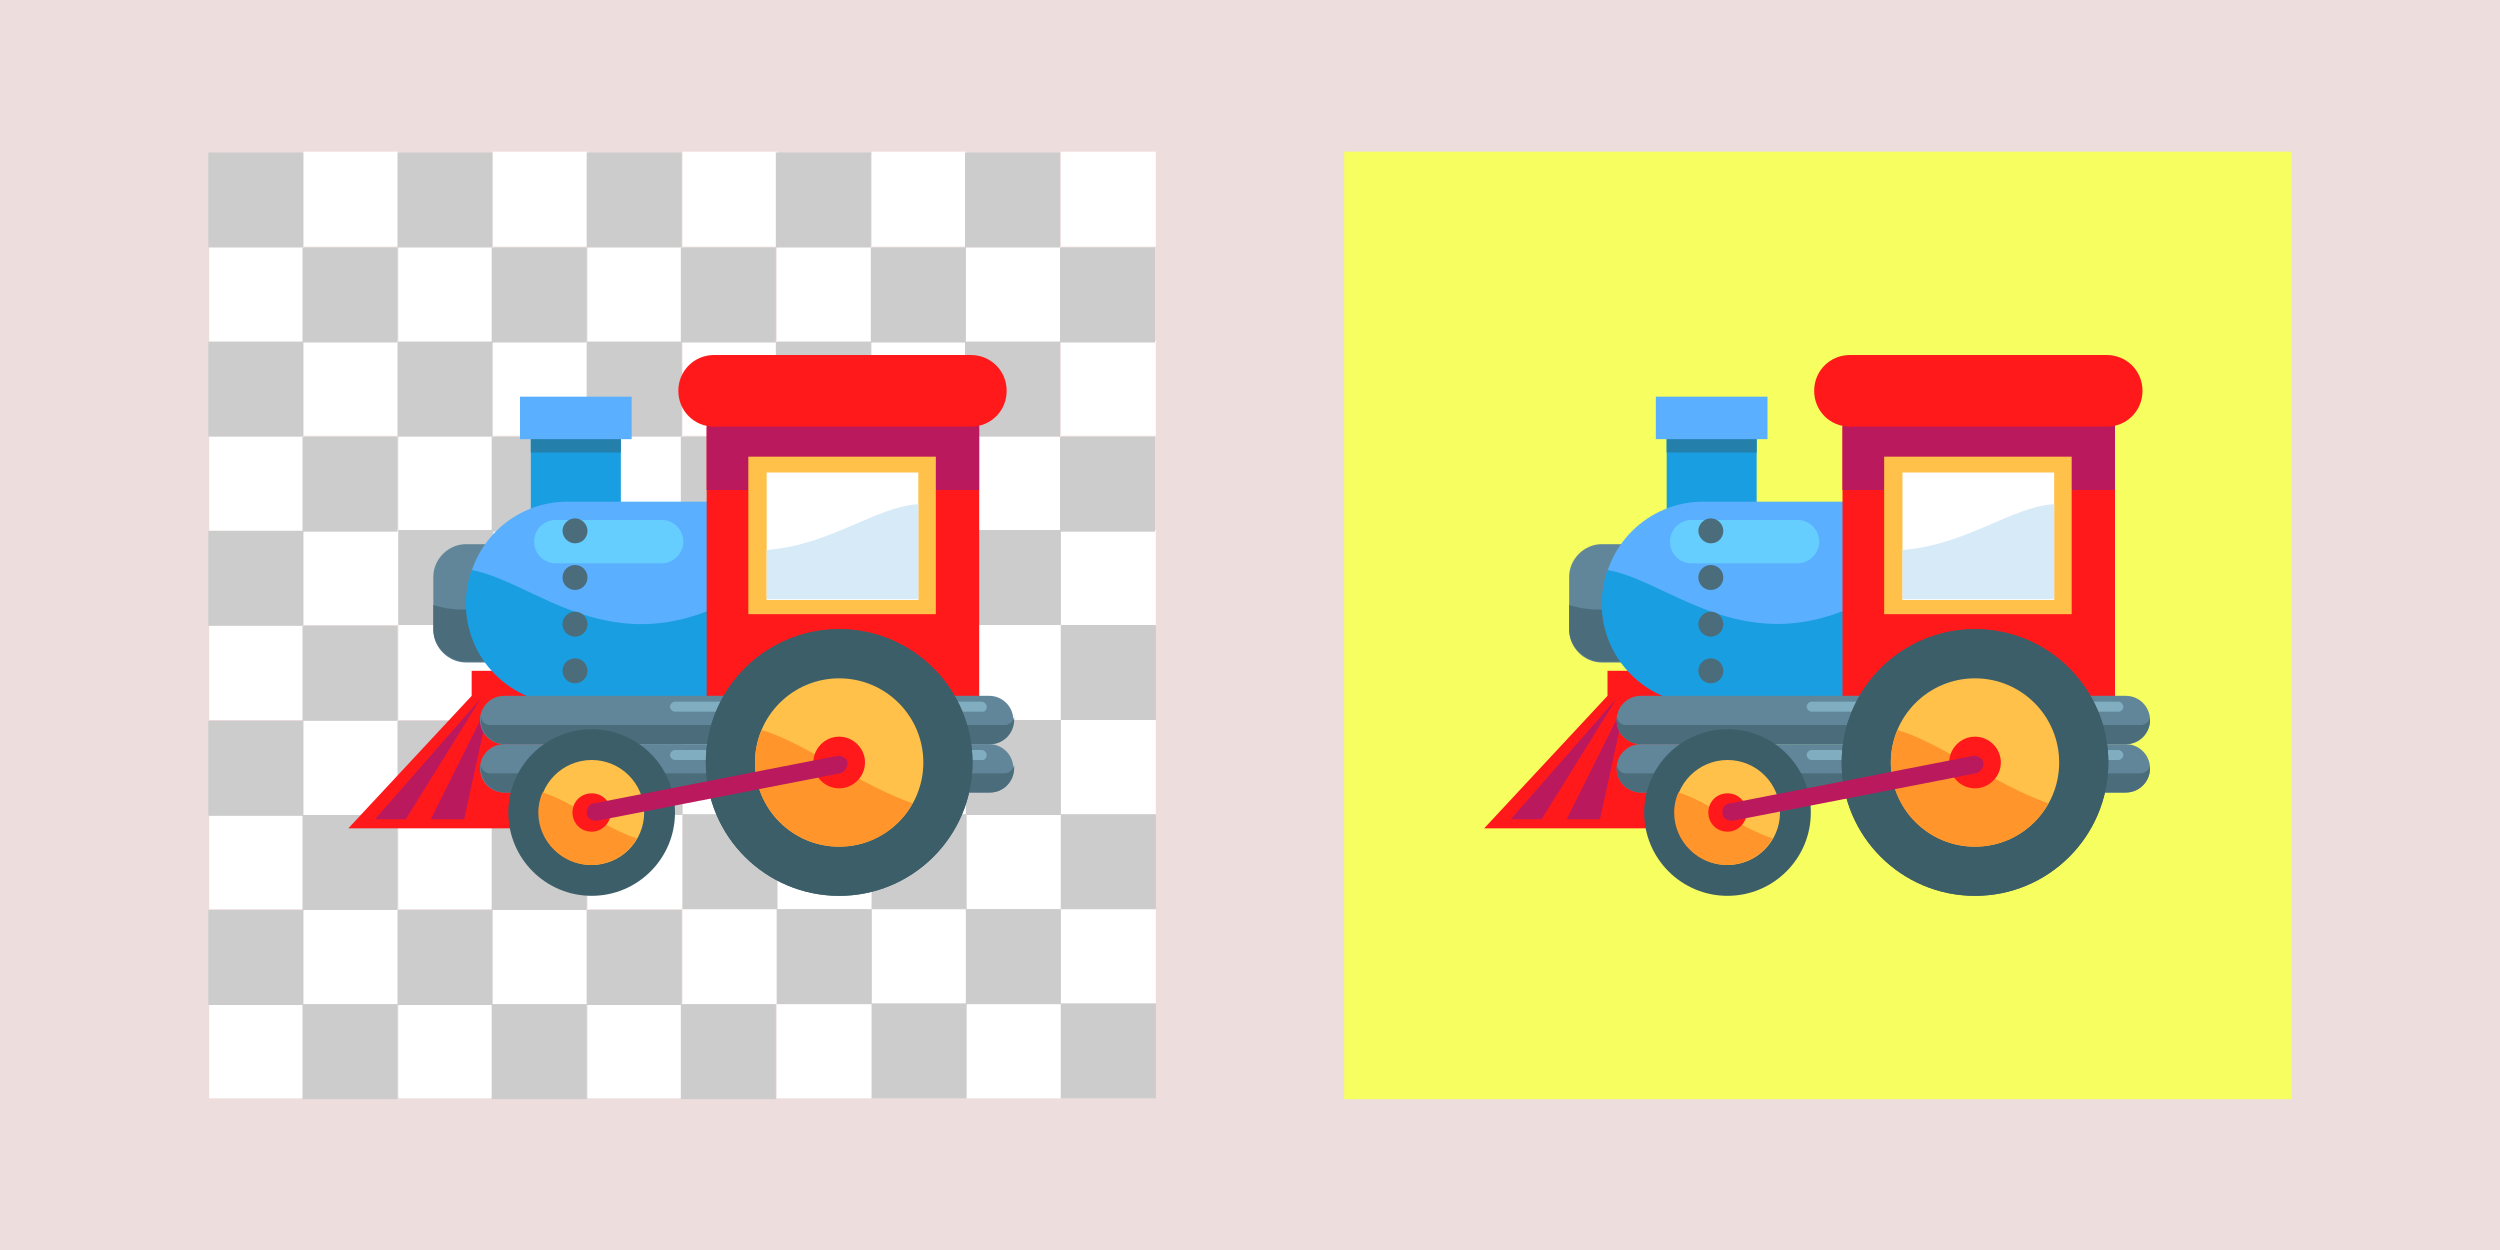 <?xml version="1.0" encoding="UTF-8"?> <svg xmlns="http://www.w3.org/2000/svg" id="_レイヤー_1" data-name="レイヤー_1" version="1.1" viewBox="0 0 300 150"><defs><style> .st0 { fill: #2480aa; } .st1 { fill: #ff952b; } .st2 { fill: #ba195e; } .st3 { fill: #3c5e69; } .st4 { fill: #fff; } .st5 { fill: #4b6d7b; } .st6 { fill: #edd; } .st7 { fill: #199ee2; } .st8 { fill: #ff191a; } .st9 { fill: #f6ff5f; } .st10 { fill: #5ab0ff; } .st11 { fill: #65ceff; } .st12 { fill: #80adc0; } .st13 { fill: #ffc149; } .st14 { fill: #ccc; } .st15 { fill: #d6eaf7; } .st16 { fill: #61869a; } </style></defs><rect class="st6" y="0" width="300" height="150"></rect><g><rect class="st4" x="36.4" y="18.2" width="11.4" height="11.4"></rect><rect class="st4" x="59.1" y="18.2" width="11.4" height="11.4"></rect><rect class="st4" x="81.9" y="18.2" width="11.4" height="11.4"></rect><rect class="st4" x="104.6" y="18.2" width="11.4" height="11.4"></rect><rect class="st4" x="127.3" y="18.2" width="11.4" height="11.4"></rect><rect class="st4" x="36.4" y="40.9" width="11.4" height="11.4"></rect><rect class="st4" x="59.1" y="40.9" width="11.4" height="11.4"></rect><rect class="st4" x="81.9" y="40.9" width="11.4" height="11.4"></rect><rect class="st4" x="104.6" y="40.9" width="11.4" height="11.4"></rect><rect class="st4" x="127.3" y="40.9" width="11.4" height="11.4"></rect><rect class="st4" x="36.4" y="63.6" width="11.4" height="11.4"></rect><rect class="st4" x="59.1" y="63.6" width="11.4" height="11.4"></rect><rect class="st4" x="81.9" y="63.6" width="11.4" height="11.4"></rect><rect class="st4" x="104.6" y="63.6" width="11.4" height="11.4"></rect><rect class="st4" x="127.3" y="63.6" width="11.4" height="11.4"></rect><rect class="st4" x="36.4" y="86.4" width="11.4" height="11.4"></rect><rect class="st4" x="59.1" y="86.4" width="11.4" height="11.4"></rect><rect class="st4" x="81.9" y="86.4" width="11.4" height="11.4"></rect><rect class="st4" x="104.6" y="86.4" width="11.4" height="11.4"></rect><rect class="st4" x="127.3" y="86.4" width="11.4" height="11.4"></rect><rect class="st4" x="36.4" y="109.1" width="11.4" height="11.4"></rect><rect class="st4" x="59.1" y="109.1" width="11.4" height="11.4"></rect><rect class="st4" x="81.9" y="109.1" width="11.4" height="11.4"></rect><rect class="st4" x="104.6" y="109.1" width="11.4" height="11.4"></rect><rect class="st4" x="127.3" y="109.1" width="11.4" height="11.4"></rect><rect class="st4" x="25.1" y="120.4" width="11.4" height="11.4"></rect><rect class="st4" x="47.8" y="120.4" width="11.4" height="11.4"></rect><rect class="st4" x="70.5" y="120.4" width="11.4" height="11.4"></rect><rect class="st4" x="93.2" y="120.4" width="11.4" height="11.4"></rect><rect class="st4" x="115.9" y="120.4" width="11.4" height="11.4"></rect><rect class="st4" x="25.1" y="97.7" width="11.4" height="11.4"></rect><rect class="st4" x="47.8" y="97.7" width="11.4" height="11.4"></rect><rect class="st4" x="70.5" y="97.7" width="11.4" height="11.4"></rect><rect class="st4" x="93.2" y="97.7" width="11.4" height="11.4"></rect><rect class="st4" x="115.9" y="97.7" width="11.4" height="11.4"></rect><rect class="st4" x="25.1" y="75" width="11.4" height="11.4"></rect><rect class="st4" x="47.8" y="75" width="11.4" height="11.4"></rect><rect class="st4" x="70.5" y="75" width="11.4" height="11.4"></rect><rect class="st4" x="93.2" y="75" width="11.4" height="11.4"></rect><rect class="st4" x="115.9" y="75" width="11.4" height="11.4"></rect><rect class="st4" x="25.1" y="52.3" width="11.4" height="11.4"></rect><rect class="st4" x="47.8" y="52.3" width="11.4" height="11.4"></rect><rect class="st4" x="70.5" y="52.3" width="11.4" height="11.4"></rect><rect class="st4" x="93.2" y="52.3" width="11.4" height="11.4"></rect><rect class="st4" x="115.9" y="52.3" width="11.4" height="11.4"></rect><rect class="st4" x="25.1" y="29.6" width="11.4" height="11.4"></rect><rect class="st4" x="47.8" y="29.6" width="11.4" height="11.4"></rect><rect class="st4" x="70.5" y="29.6" width="11.4" height="11.4"></rect><rect class="st4" x="93.2" y="29.6" width="11.4" height="11.4"></rect><rect class="st4" x="115.9" y="29.6" width="11.4" height="11.4"></rect><g><rect class="st14" x="25" y="18.3" width="11.4" height="11.4"></rect><rect class="st14" x="47.7" y="18.3" width="11.4" height="11.4"></rect><rect class="st14" x="70.4" y="18.3" width="11.4" height="11.4"></rect><rect class="st14" x="93.1" y="18.3" width="11.4" height="11.4"></rect><rect class="st14" x="115.8" y="18.3" width="11.4" height="11.4"></rect><rect class="st14" x="25" y="63.7" width="11.4" height="11.4"></rect><rect class="st14" x="47.8" y="63.6" width="11.4" height="11.4"></rect><rect class="st14" x="70.5" y="63.6" width="11.4" height="11.4"></rect><rect class="st14" x="93.2" y="63.6" width="11.4" height="11.4"></rect><rect class="st14" x="115.9" y="63.6" width="11.4" height="11.4"></rect><rect class="st14" x="25" y="86.5" width="11.4" height="11.4"></rect><rect class="st14" x="47.7" y="86.5" width="11.4" height="11.4"></rect><rect class="st14" x="70.5" y="86.4" width="11.4" height="11.4"></rect><rect class="st14" x="93.2" y="86.4" width="11.4" height="11.4"></rect><rect class="st14" x="115.9" y="86.4" width="11.4" height="11.4"></rect><rect class="st14" x="25" y="109.2" width="11.4" height="11.4"></rect><rect class="st14" x="47.7" y="109.2" width="11.4" height="11.4"></rect><rect class="st14" x="70.4" y="109.2" width="11.4" height="11.4"></rect><rect class="st14" x="93.2" y="109.1" width="11.4" height="11.4"></rect><rect class="st14" x="115.9" y="109.1" width="11.4" height="11.4"></rect><rect class="st14" x="36.3" y="29.7" width="11.4" height="11.4"></rect><rect class="st14" x="59" y="29.7" width="11.4" height="11.4"></rect><rect class="st14" x="81.7" y="29.7" width="11.4" height="11.4"></rect><rect class="st14" x="104.5" y="29.7" width="11.4" height="11.4"></rect><rect class="st14" x="127.2" y="29.7" width="11.4" height="11.4"></rect><rect class="st14" x="25" y="41" width="11.4" height="11.4"></rect><rect class="st14" x="47.7" y="41" width="11.4" height="11.4"></rect><rect class="st14" x="70.4" y="41" width="11.4" height="11.4"></rect><rect class="st14" x="93.1" y="41" width="11.4" height="11.4"></rect><rect class="st14" x="115.8" y="41" width="11.4" height="11.4"></rect><rect class="st14" x="36.3" y="52.4" width="11.4" height="11.4"></rect><rect class="st14" x="59" y="52.4" width="11.4" height="11.4"></rect><rect class="st14" x="81.7" y="52.4" width="11.4" height="11.4"></rect><rect class="st14" x="104.5" y="52.4" width="11.4" height="11.4"></rect><rect class="st14" x="127.2" y="52.4" width="11.4" height="11.4"></rect><rect class="st14" x="36.3" y="75.1" width="11.4" height="11.4"></rect><rect class="st14" x="59.1" y="75" width="11.4" height="11.4"></rect><rect class="st14" x="81.9" y="75" width="11.4" height="11.4"></rect><rect class="st14" x="104.6" y="75" width="11.4" height="11.4"></rect><rect class="st14" x="127.3" y="75" width="11.4" height="11.4"></rect><rect class="st14" x="36.3" y="97.8" width="11.4" height="11.4"></rect><rect class="st14" x="59" y="97.8" width="11.4" height="11.4"></rect><rect class="st14" x="81.9" y="97.7" width="11.4" height="11.4"></rect><rect class="st14" x="104.6" y="97.7" width="11.4" height="11.4"></rect><rect class="st14" x="127.3" y="97.7" width="11.4" height="11.4"></rect><rect class="st14" x="36.3" y="120.5" width="11.4" height="11.4"></rect><rect class="st14" x="59" y="120.5" width="11.4" height="11.4"></rect><rect class="st14" x="81.7" y="120.5" width="11.4" height="11.4"></rect><rect class="st14" x="104.6" y="120.4" width="11.4" height="11.4"></rect><rect class="st14" x="127.3" y="120.4" width="11.4" height="11.4"></rect></g></g><g><g><polygon class="st8" points="69.6 99.4 69.6 80.5 56.6 80.5 56.6 83.5 41.8 99.4 69.6 99.4"></polygon><polygon class="st2" points="57.7 83.8 45 98.3 48.7 98.3 57.7 83.8"></polygon><polygon class="st2" points="58.8 84.1 51.7 98.3 55.7 98.3 58.8 84.1"></polygon></g><rect class="st7" x="63.7" y="51.3" width="10.8" height="16.3"></rect><rect class="st0" x="63.7" y="51.3" width="10.8" height="3"></rect><rect class="st10" x="62.4" y="47.6" width="13.4" height="5.1"></rect><path class="st16" d="M80.3,65.3h-24.4c-2.1,0-3.9,1.8-3.9,3.9v6.4c0,2.1,1.8,3.9,3.9,3.9h24.4c2.1,0,3.9-1.8,3.9-3.9v-6.4c0-2.1-1.8-3.9-3.9-3.9Z"></path><path class="st5" d="M61.9,71.3c-4,2.3-7.3,2.1-9.9,1.3v2.9c0,2.1,1.8,3.9,3.9,3.9h15.8c.4-4.2.6-13.9-9.8-8.1Z"></path><path class="st10" d="M98.9,84.4h-30.8c-6.7,0-12.1-5.4-12.1-12.1h0c0-6.7,5.4-12.1,12.1-12.1h30.8c6.7,0,12.1,5.4,12.1,12.1h0c0,6.7-5.5,12.1-12.1,12.1Z"></path><path class="st11" d="M79.4,67.6h-12.7c-1.5,0-2.6-1.2-2.6-2.6h0c0-1.5,1.2-2.6,2.6-2.6h12.7c1.5,0,2.6,1.2,2.6,2.6h0c0,1.4-1.2,2.6-2.6,2.6Z"></path><path class="st7" d="M92.9,68.7c-17.6,13.3-27.8,1.3-36.3-.3-.4,1.2-.7,2.6-.7,4h0c0,6.7,5.4,12.1,12.1,12.1h30.8c6.7,0,12.1-5.4,12.1-12.1h0c0-1.8-.4-3.6-1.2-5.2-2.6-4.3-7.6-5.4-16.8,1.5Z"></path><rect class="st8" x="84.8" y="51.2" width="32.7" height="33.2"></rect><rect class="st2" x="84.8" y="50.1" width="32.7" height="8.7"></rect><path class="st8" d="M116.5,51.2h-30.8c-2.4,0-4.3-1.9-4.3-4.3h0c0-2.4,1.9-4.3,4.3-4.3h30.8c2.4,0,4.3,1.9,4.3,4.3h0c0,2.4-1.9,4.3-4.3,4.3Z"></path><g><rect class="st13" x="89.8" y="54.8" width="22.5" height="18.9"></rect><rect class="st4" x="92" y="56.7" width="18.2" height="15.3"></rect><path class="st15" d="M110.2,60.5c-5.1.3-10.5,4.9-18.2,5.5v5.9h18.2v-11.4Z"></path></g><g><path class="st16" d="M118.8,89.3h-58.3c-1.6,0-2.9-1.3-2.9-2.9h0c0-1.6,1.3-2.9,2.9-2.9h58.2c1.6,0,2.9,1.3,2.9,2.9h0c0,1.6-1.2,2.9-2.8,2.9Z"></path><path class="st5" d="M120.6,87h-61.8c-.6,0-1-.4-1.1-1v.4c0,1.6,1.3,2.9,2.9,2.9h58.2c1.6,0,2.9-1.3,2.9-2.9v-.4c-.1.6-.6,1-1.1,1Z"></path><path class="st12" d="M117.9,85.4h-36.9c-.3,0-.6-.3-.6-.6h0c0-.3.3-.6.6-.6h36.8c.3,0,.6.3.6.6h0c0,.4-.2.6-.5.6Z"></path></g><g><path class="st16" d="M118.8,95.1h-58.3c-1.6,0-2.9-1.3-2.9-2.9h0c0-1.6,1.3-2.9,2.9-2.9h58.2c1.6,0,2.9,1.3,2.9,2.9h0c0,1.6-1.2,2.9-2.8,2.9Z"></path><path class="st5" d="M120.6,92.8h-61.8c-.6,0-1-.4-1.1-1v.4c0,1.6,1.3,2.9,2.9,2.9h58.2c1.6,0,2.9-1.3,2.9-2.9v-.4c-.1.5-.6,1-1.1,1Z"></path><path class="st12" d="M117.9,91.2h-36.9c-.3,0-.6-.3-.6-.6h0c0-.3.3-.6.6-.6h36.8c.3,0,.6.3.6.6h0c0,.3-.2.6-.5.6Z"></path></g><g><path class="st5" d="M69,65.2c.9,0,1.5-.7,1.5-1.5s-.7-1.5-1.5-1.5-1.5.7-1.5,1.5.7,1.5,1.5,1.5Z"></path><circle class="st5" cx="69" cy="69.3" r="1.5"></circle><circle class="st5" cx="69" cy="74.9" r="1.5"></circle><circle class="st5" cx="69" cy="80.5" r="1.5"></circle></g><circle class="st3" cx="100.7" cy="91.5" r="16"></circle><g><circle class="st3" cx="100.7" cy="91.5" r="16"></circle><g><circle class="st13" cx="100.7" cy="91.5" r="10.1"></circle><path class="st1" d="M100.7,101.6c3.8,0,7.1-2.1,8.8-5.2-6.3-2.2-13-7.3-18.1-8.8-.5,1.2-.8,2.5-.8,3.9,0,5.6,4.5,10.1,10.1,10.1Z"></path></g></g><g><circle class="st3" cx="71" cy="97.5" r="10"></circle><g><circle class="st13" cx="71" cy="97.5" r="6.3"></circle><path class="st1" d="M70.9,103.8c2.3,0,4.5-1.3,5.5-3.2-4-1.3-8.1-4.6-11.3-5.5-.3.7-.5,1.5-.5,2.4,0,3.5,2.9,6.3,6.3,6.3Z"></path></g></g><g><path class="st8" d="M103.8,91.5c0,1.7-1.4,3.1-3.1,3.1s-3.1-1.4-3.1-3.1,1.4-3.1,3.1-3.1,3.1,1.4,3.1,3.1Z"></path><path class="st8" d="M73.3,97.5c0,1.2-1,2.3-2.3,2.3s-2.3-1-2.3-2.3,1-2.3,2.3-2.3,2.3,1,2.3,2.3Z"></path><path class="st2" d="M100.8,92.8l-29.2,5.7c-.6,0-1.2-.3-1.2-.9h0c0-.6.3-1.2.9-1.2l29.2-5.7c.6,0,1.2.3,1.2.9h0c0,.5-.4,1.1-.9,1.2Z"></path></g></g><rect class="st9" x="161.3" y="18.2" width="113.7" height="113.7"></rect><g><g><polygon class="st8" points="205.9 99.4 205.9 80.5 192.9 80.5 192.9 83.5 178.1 99.4 205.9 99.4"></polygon><polygon class="st2" points="194 83.8 181.3 98.3 185 98.3 194 83.8"></polygon><polygon class="st2" points="195.1 84.1 188 98.3 192 98.3 195.1 84.1"></polygon></g><rect class="st7" x="200" y="51.3" width="10.8" height="16.3"></rect><rect class="st0" x="200" y="51.3" width="10.8" height="3"></rect><rect class="st10" x="198.7" y="47.6" width="13.4" height="5.1"></rect><path class="st16" d="M216.6,65.3h-24.4c-2.1,0-3.9,1.8-3.9,3.9v6.4c0,2.1,1.8,3.9,3.9,3.9h24.4c2.1,0,3.9-1.8,3.9-3.9v-6.4c0-2.1-1.8-3.9-3.9-3.9Z"></path><path class="st5" d="M198.2,71.3c-4,2.3-7.3,2.1-9.9,1.3v2.9c0,2.1,1.8,3.9,3.9,3.9h15.8c.4-4.2.6-13.9-9.8-8.1Z"></path><path class="st10" d="M235.2,84.4h-30.8c-6.7,0-12.1-5.4-12.1-12.1h0c0-6.7,5.4-12.1,12.1-12.1h30.8c6.7,0,12.1,5.4,12.1,12.1h0c-.1,6.7-5.5,12.1-12.1,12.1Z"></path><path class="st11" d="M215.7,67.6h-12.7c-1.5,0-2.6-1.2-2.6-2.6h0c0-1.5,1.2-2.6,2.6-2.6h12.7c1.5,0,2.6,1.2,2.6,2.6h0c0,1.4-1.2,2.6-2.6,2.6Z"></path><path class="st7" d="M229.2,68.7c-17.7,13.3-27.8,1.2-36.3-.3-.4,1.2-.7,2.6-.7,4h0c0,6.7,5.4,12.1,12.1,12.1h30.8c6.7,0,12.1-5.4,12.1-12.1h0c0-1.8-.4-3.6-1.2-5.2-2.6-4.3-7.6-5.4-16.8,1.5Z"></path><rect class="st8" x="221.1" y="51.2" width="32.7" height="33.2"></rect><rect class="st2" x="221.1" y="50.1" width="32.7" height="8.7"></rect><path class="st8" d="M252.8,51.2h-30.8c-2.4,0-4.3-1.9-4.3-4.3h0c0-2.4,1.9-4.3,4.3-4.3h30.8c2.4,0,4.3,1.9,4.3,4.3h0c0,2.4-1.9,4.3-4.3,4.3Z"></path><g><rect class="st13" x="226.1" y="54.8" width="22.5" height="18.9"></rect><rect class="st4" x="228.3" y="56.7" width="18.2" height="15.3"></rect><path class="st15" d="M246.5,60.5c-5.1.3-10.5,4.9-18.2,5.5v5.9h18.2v-11.4Z"></path></g><g><path class="st16" d="M255.1,89.3h-58.2c-1.6,0-2.9-1.3-2.9-2.9h0c0-1.6,1.3-2.9,2.9-2.9h58.2c1.6,0,2.9,1.3,2.9,2.9h0c0,1.6-1.3,2.9-2.9,2.9Z"></path><path class="st5" d="M256.9,87h-61.8c-.6,0-1-.4-1.1-1v.4c0,1.6,1.3,2.9,2.9,2.9h58.2c1.6,0,2.9-1.3,2.9-2.9v-.4c0,.6-.6,1-1.1,1Z"></path><path class="st12" d="M254.2,85.4h-36.8c-.3,0-.6-.3-.6-.6h0c0-.3.3-.6.6-.6h36.8c.3,0,.6.3.6.6h0c0,.4-.3.6-.6.6Z"></path></g><g><path class="st16" d="M255.1,95.1h-58.2c-1.6,0-2.9-1.3-2.9-2.9h0c0-1.6,1.3-2.9,2.9-2.9h58.2c1.6,0,2.9,1.3,2.9,2.9h0c0,1.6-1.3,2.9-2.9,2.9Z"></path><path class="st5" d="M256.9,92.8h-61.8c-.6,0-1-.4-1.1-1v.4c0,1.6,1.3,2.9,2.9,2.9h58.2c1.6,0,2.9-1.3,2.9-2.9v-.4c0,.5-.6,1-1.1,1Z"></path><path class="st12" d="M254.2,91.2h-36.8c-.3,0-.6-.3-.6-.6h0c0-.3.3-.6.6-.6h36.8c.3,0,.6.3.6.6h0c0,.3-.3.6-.6.6Z"></path></g><g><path class="st5" d="M205.3,65.2c.9,0,1.5-.7,1.5-1.5s-.7-1.5-1.5-1.5-1.5.7-1.5,1.5.7,1.5,1.5,1.5Z"></path><circle class="st5" cx="205.3" cy="69.3" r="1.5"></circle><circle class="st5" cx="205.3" cy="74.9" r="1.5"></circle><circle class="st5" cx="205.3" cy="80.5" r="1.5"></circle></g><circle class="st3" cx="237" cy="91.5" r="16"></circle><g><circle class="st3" cx="237" cy="91.5" r="16"></circle><g><circle class="st13" cx="237" cy="91.5" r="10.1"></circle><path class="st1" d="M237,101.6c3.8,0,7.1-2.1,8.8-5.2-6.3-2.2-13-7.3-18.1-8.8-.5,1.2-.8,2.5-.8,3.9,0,5.6,4.5,10.1,10.1,10.1Z"></path></g></g><g><circle class="st3" cx="207.3" cy="97.5" r="10"></circle><g><circle class="st13" cx="207.3" cy="97.5" r="6.3"></circle><path class="st1" d="M207.2,103.8c2.3,0,4.5-1.3,5.5-3.2-4-1.3-8.1-4.6-11.3-5.5-.3.7-.5,1.5-.5,2.4,0,3.5,2.9,6.3,6.3,6.3Z"></path></g></g><g><path class="st8" d="M240.1,91.5c0,1.7-1.4,3.1-3.1,3.1s-3.1-1.4-3.1-3.1,1.4-3.1,3.1-3.1,3.1,1.4,3.1,3.1Z"></path><path class="st8" d="M209.6,97.5c0,1.2-1,2.3-2.3,2.3s-2.3-1-2.3-2.3,1-2.3,2.3-2.3,2.3,1,2.3,2.3Z"></path><path class="st2" d="M237.1,92.8l-29.2,5.7c-.6,0-1.2-.3-1.2-.9h0c-.1-.6.3-1.2.9-1.2l29.2-5.7c.6,0,1.2.3,1.2.9h0c.1.5-.4,1.1-.9,1.2Z"></path></g></g></svg> 